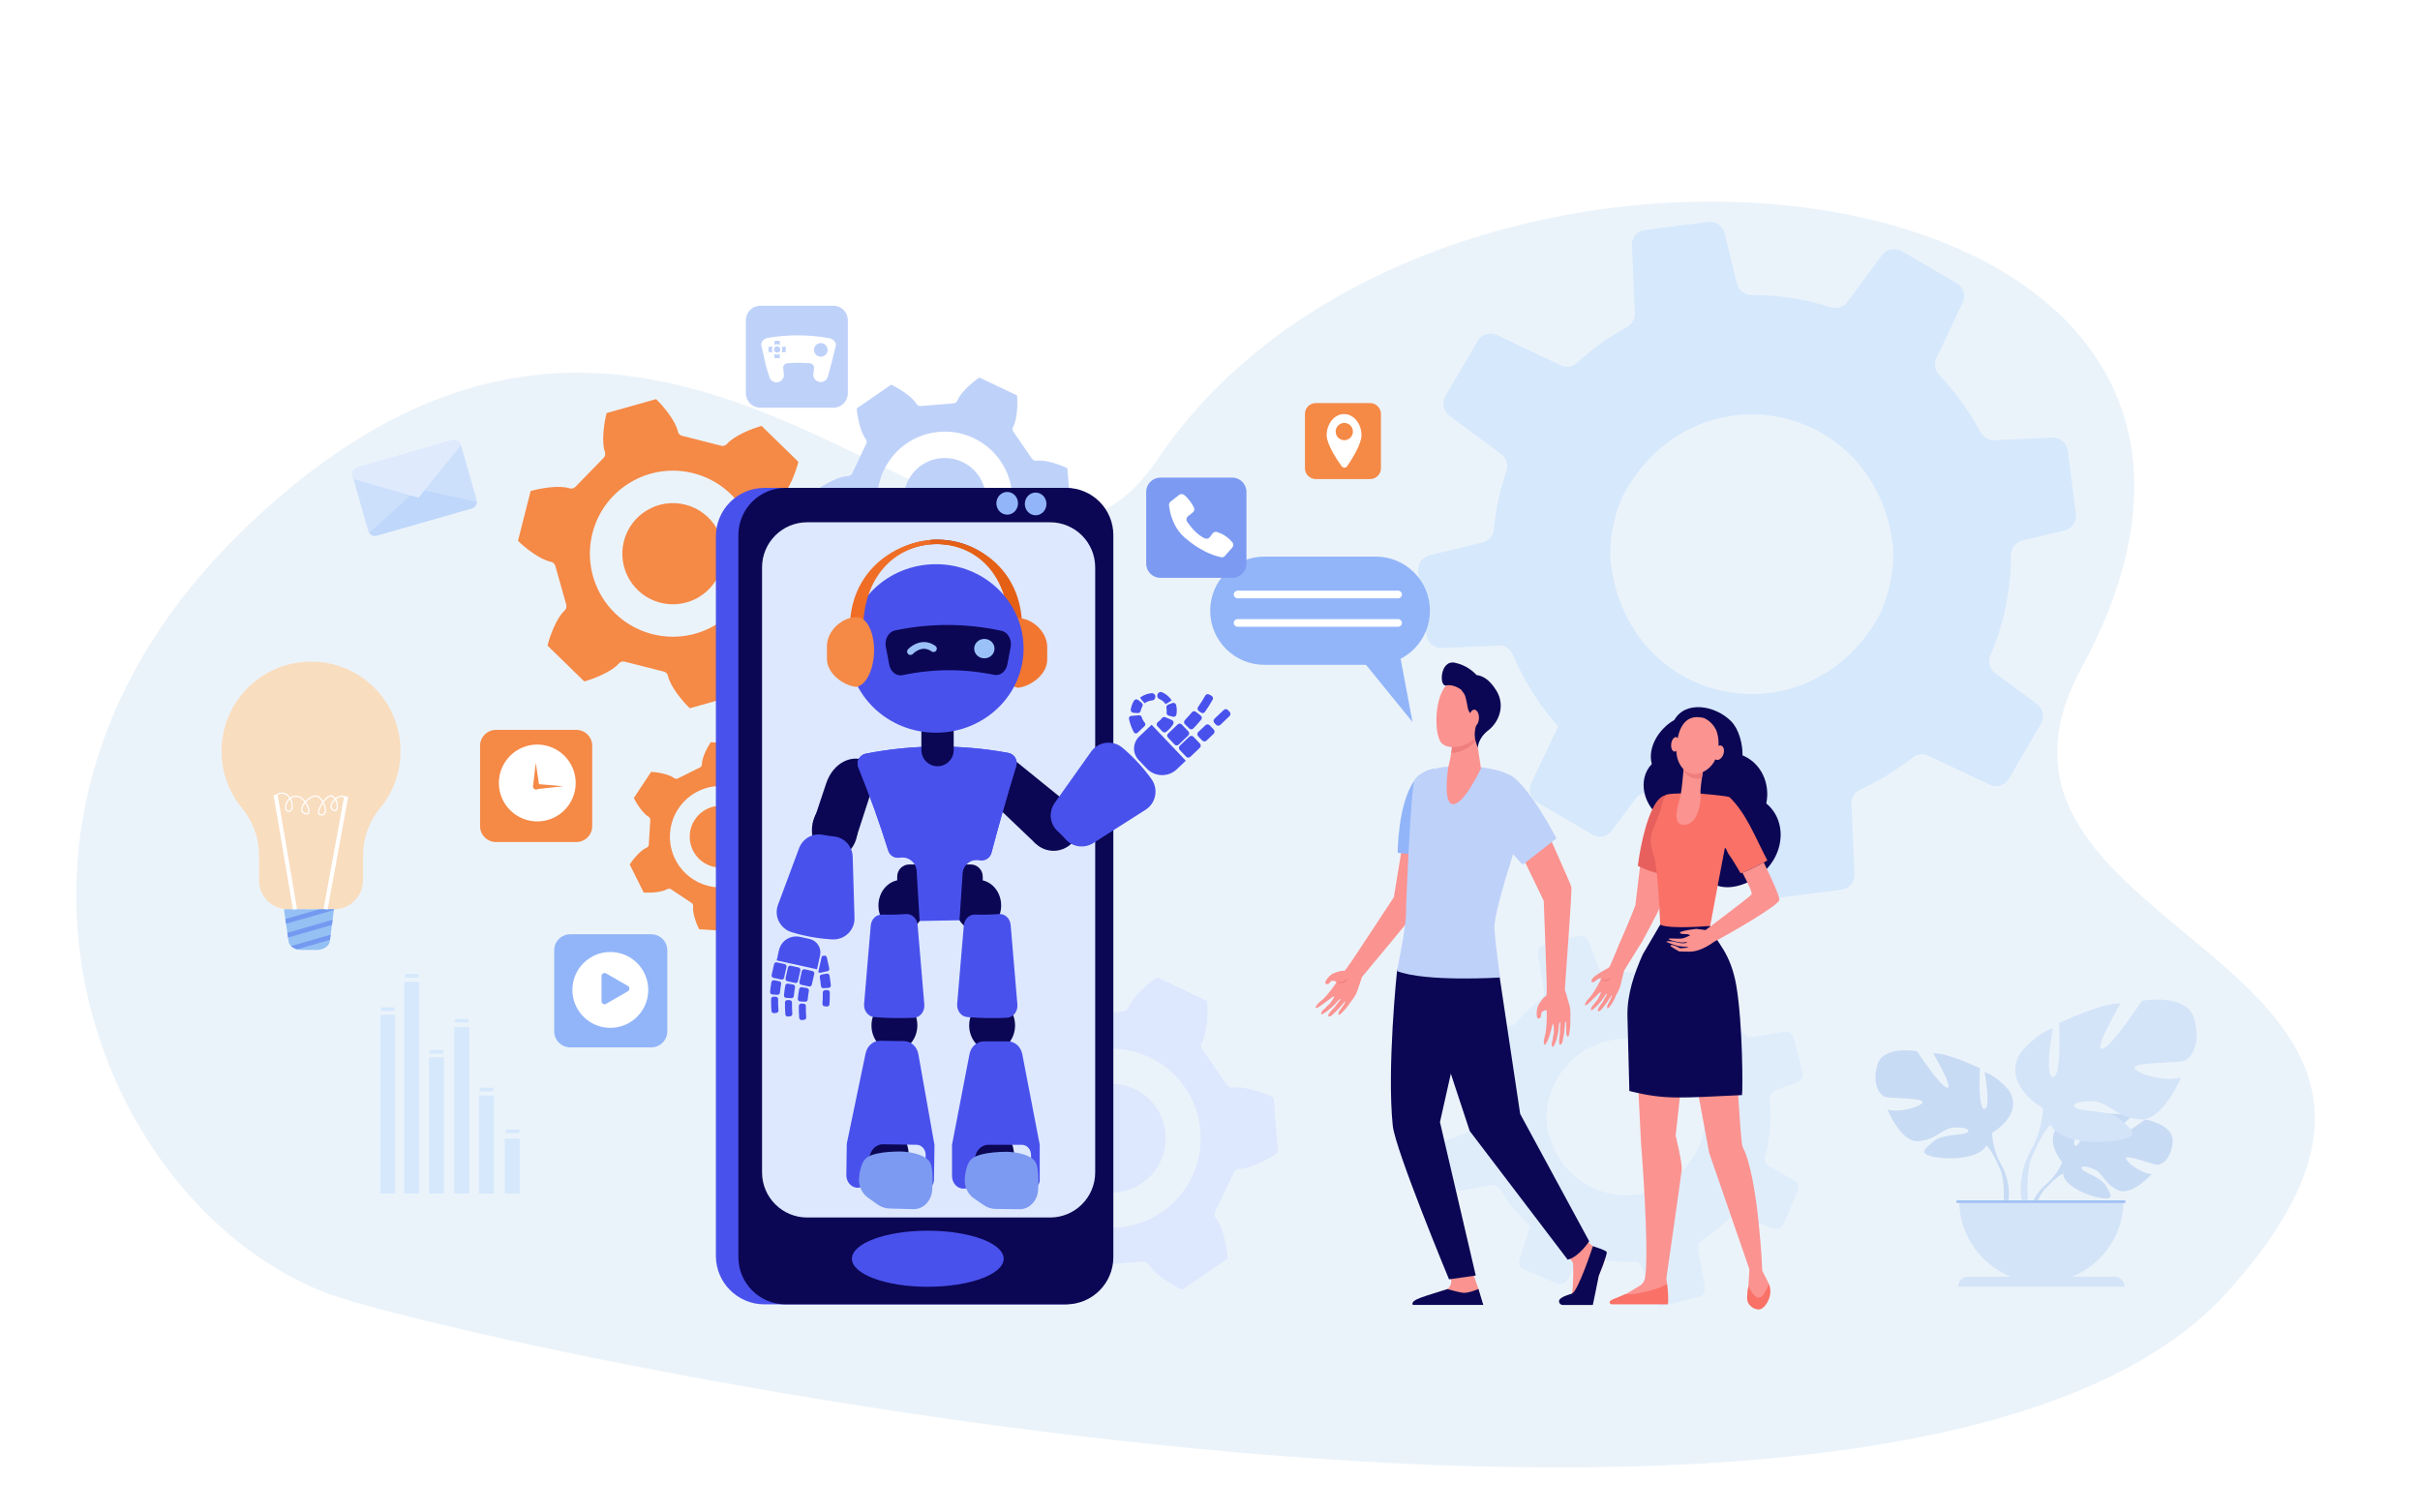 <?xml version="1.0" encoding="utf-8"?>
<!-- Generator: Adobe Illustrator 27.3.1, SVG Export Plug-In . SVG Version: 6.00 Build 0)  -->
<svg version="1.1" id="Слой_1" xmlns="http://www.w3.org/2000/svg" xmlns:xlink="http://www.w3.org/1999/xlink" x="0px" y="0px"
	 viewBox="0 0 3200 2000" style="enable-background:new 0 0 3200 2000;" xml:space="preserve">
<rect x="0" y="0" width="3200" height="2000" fill="#333333" stroke="none"/>
<style type="text/css">
	.st0{fill:#FFFFFF;}
	.st1{fill:#EBF3FA;}
	.st2{fill:#DFEDFB;}
	.st3{fill:#D6E8FC;}
	.st4{fill:#C8DBF4;}
	.st5{fill:#D4E4F8;}
	.st6{fill:#9FC1F4;}
	.st7{fill:#CDE0FB;}
	.st8{fill:#BED7FB;}
	.st9{fill:#DFEBFD;}
	.st10{fill:#F9DDBF;}
	.st11{fill:#95C0F4;}
	.st12{fill:#739AF0;}
	.st13{fill:#BED1F9;}
	.st14{fill:#DDE8FE;}
	.st15{fill:#F58946;}
	.st16{fill:#4951EC;}
	.st17{fill:#0B0754;}
	.st18{fill:#92B5F9;}
	.st19{fill:#FB9390;}
	.st20{fill:#EF7F7F;}
	.st21{fill:#F47458;}
	.st22{fill:#FA7167;}
	.st23{fill:#E8605D;}
	.st24{fill:#7C9AF2;}
	.st25{fill:#B75742;}
	.st26{fill:#E55F15;}
	.st27{fill:#F27630;}
	.st28{fill:#9BC1F9;}
	.st29{fill:#EF6D25;}
</style>
<rect x="0.01" y="0.01" class="st0" width="3200" height="2000"/>
<g>
	<path class="st1" d="M427.93,1708.52C125.07,1587.7-73.52,1084.61,320.19,702.18c586.02-569.21,984.85,239.73,1210.59-95.05
		C1904.2,53.35,3125.81,195.47,2752.05,884.11c-196.09,361.29,596.37,378.87,192.52,825.13
		C2503.48,2196.65,587.03,1771.99,427.93,1708.52z"/>
	<g>
		<path class="st2" d="M2358.86,1618.12l18.1-42.41l0.43-1.01c2.17-5.18,0.14-11.14-4.72-13.87l-33.57-18.87
			c-0.56-0.31-1.07-0.66-1.55-1.04c-3.28-2.73-4.8-7.18-3.56-11.34c6.97-24.63,8.99-50.34,5.87-75.73c-0.11-1.05-0.07-2.1,0.08-3.09
			c0.63-3.78,3.28-7.07,6.95-8.49l30.08-11.31c3.95-1.52,6.62-5.19,7.04-9.22c0.09-1.23,0.04-2.55-0.29-3.85l-11.77-45.59
			c-1.43-5.6-7.01-9.24-12.77-8.24l-42.15,7.15c-4.16,0.69-8.32-1.05-10.73-4.53c-3.54-4.95-7.24-9.76-11.26-14.44
			c-7.54-8.78-15.69-16.67-24.34-23.71l-0.03-0.04c-3.61-2.94-5.03-7.7-3.58-12.11l13.57-41.24l0.66-2.08
			c1.79-5.28-0.82-11.17-6.03-13.38l-43.35-18.52c-5.29-2.22-11.45-0.17-14.26,4.85l-21.01,37.35c-2.33,4.16-7.06,6.36-11.67,5.43
			c-19.58-3.61-39.63-4.23-59.4-1.7c-5.04,0.59-9.81-2.29-11.62-7.07l-13.49-35.62c-2.07-5.42-7.81-8.33-13.34-6.89l-45.79,11.79
			c-5.41,1.41-8.83,6.73-7.89,12.18l8.34,49.56c0.73,4.2-1.02,8.44-4.47,10.96c-4.26,3.08-8.42,6.37-12.47,9.86
			c-7.66,6.58-14.65,13.6-20.98,20.98c-2.85,3.38-7.44,4.74-11.63,3.3l-49.55-16.36c-5.48-1.77-11.33,0.89-13.58,6.13l-18.61,43.49
			c-1.94,4.61-0.48,9.99,3.39,12.99c0.4,0.3,0.84,0.64,1.33,0.87l41.43,23.33c3.86,2.15,6.1,6.34,5.62,10.72
			c-0.03,0.38-0.06,0.77-0.16,1.15c-0.24,1.14-0.48,2.21-0.61,3.4c-2.56,13.43-3.64,27.17-3.28,40.9c0.2,4.58-2.68,8.78-7.05,10.38
			l-37.62,14.27c-5.34,2-8.29,7.77-6.85,13.3l2.6,10.14l9.17,35.37c1.4,5.56,6.86,9.07,12.54,8.15l41.52-7.04
			c4.43-0.79,8.8,1.36,11.06,5.25c5.89,10.2,12.88,20.09,20.89,29.41c5.94,6.91,12.35,13.36,19.03,19.2l-2.86,8.65l-11.66,35.5
			c-1.49,4.38,0.04,9.18,3.59,11.88c0.73,0.6,1.55,1.05,2.45,1.42l43.6,18.74c5.18,2.17,11.14,0.07,13.91-4.76l14.31-25.55
			c2.42-4.31,7.58-6.51,12.35-5.22c19.8,5.37,40.26,7.57,60.59,6.51c4.82-0.26,9.17,2.55,10.74,6.96l17.04,45.03
			c1.94,5.02,7.31,7.83,12.55,6.48l46.27-11.99c5.49-1.41,8.95-6.76,7.97-12.25l-8.69-51.56c-0.79-4.43,1.25-8.85,5.11-11.23
			c8.24-5.07,16.15-10.93,23.77-17.48c4.1-3.52,8.01-7.18,11.74-10.96c2.93-2.95,7.27-4.02,11.24-2.75l47.51,15.66
			C2350.6,1626.09,2356.53,1623.44,2358.86,1618.12z M2235.35,1419.17c21.4,31.38,24.02,66.89,12.25,94.13
			c-41.42,95.42-169.9,86.88-199.02-11.47c-7.14-25.27-4.11-53.44,14.12-80.88C2105.4,1357.41,2194.4,1359.22,2235.35,1419.17z"/>
	</g>
	<g>
		<path class="st3" d="M2656.4,1029.7l41.57-71.28l0.98-1.7c5.01-8.71,2.73-19.74-5.3-25.67l-55.41-40.96
			c-0.92-0.68-1.76-1.41-2.51-2.2c-5.21-5.57-6.93-13.81-3.79-20.92c17.85-42.19,27.14-87.38,27.25-133.16
			c0.03-1.9,0.33-3.74,0.83-5.47c1.97-6.58,7.4-11.82,14.23-13.54l55.92-13.41c7.35-1.82,12.91-7.74,14.56-14.81
			c0.44-2.17,0.63-4.52,0.34-6.91l-10.77-83.57c-1.3-10.27-10.38-17.96-20.84-17.47l-76.43,3.33c-7.53,0.31-14.54-3.72-18.04-10.42
			c-5.18-9.58-10.68-18.94-16.78-28.13c-11.44-17.26-24.16-33.08-37.94-47.5l-0.05-0.08c-5.76-6.03-7.22-14.78-3.66-22.3
			l33.25-70.21l1.63-3.55c4.36-8.98,1.02-20.01-7.74-25.1l-72.85-42.52c-8.9-5.11-20.28-2.84-26.4,5.43l-45.61,61.65
			c-5.06,6.87-13.95,9.72-21.93,7.04c-33.97-10.76-69.42-16.32-105.09-16.21c-9.07-0.08-16.92-6.24-19.06-15.14l-16.04-66.24
			c-2.47-10.08-12.01-16.53-22.15-15.2l-83.92,10.76c-9.92,1.3-17.17,9.98-16.71,19.87l3.79,89.84c0.36,7.61-3.69,14.75-10.37,18.48
			c-8.25,4.53-16.36,9.44-24.34,14.73c-15.06,9.99-29.04,20.9-41.91,32.59c-5.81,5.38-14.26,6.76-21.38,3.28L1979.41,443
			c-9.33-4.36-20.31-0.94-25.48,7.87l-42.71,73.09c-4.46,7.76-3.08,17.63,3.14,23.82c0.65,0.62,1.35,1.33,2.16,1.85l68.38,50.63
			c6.38,4.67,9.42,12.62,7.59,20.28c-0.14,0.68-0.27,1.35-0.55,2c-0.68,1.98-1.34,3.82-1.83,5.9c-7.53,23.28-12.5,47.43-14.91,71.88
			c-0.67,8.18-6.7,14.99-14.83,16.87l-69.96,16.97c-9.92,2.36-16.44,11.96-15.12,22.09l2.36,18.59l8.43,64.84
			c1.25,10.19,10.17,17.63,20.46,17.25l75.29-3.28c8.05-0.41,15.32,4.37,18.47,11.78c8.19,19.42,18.41,38.54,30.55,56.85
			c9.01,13.59,18.95,26.46,29.51,38.32l-7,14.72l-28.59,60.45c-3.62,7.44-1.96,16.3,3.74,21.9c1.16,1.22,2.51,2.2,4.03,3.07
			l73.25,42.95c8.71,5.01,19.77,2.6,25.75-5.35l31.09-42.18c5.25-7.11,14.9-9.88,23.1-6.53c33.96,13.93,69.81,22.39,106.13,25.02
			c8.61,0.62,15.72,6.57,17.52,14.75l20.25,83.73c2.33,9.35,11.23,15.52,20.85,14.3l84.82-11.01c10.05-1.27,17.39-10.01,16.87-19.98
			l-3.97-93.47c-0.41-8.05,4.18-15.43,11.56-18.8c15.76-7.17,31.11-15.82,46.09-25.76c8.06-5.34,15.82-10.96,23.28-16.85
			c5.86-4.59,13.8-5.52,20.57-2.39l80.87,38.37C2639.96,1042.01,2651.07,1038.62,2656.4,1029.7z M2481.32,649.02
			c10.41,20.29,17.72,43.33,21.18,69.05c0.8,5.45,1.03,11.62,0.98,18.1c-0.58,27.93-8.98,61.74-21.33,82.7
			c-94.74,160.21-320.96,116.5-350.8-64.58c-0.45-2.98-0.91-5.96-1.28-9c-3.64-28.29,5.32-71.85,19.55-96.52
			c7.48-12.93,15.83-24.56,24.76-34.94C2264.3,510.5,2421.93,533.48,2481.32,649.02z"/>
	</g>
	<g>
		<g>
			<path class="st4" d="M2726.78,1536.67c0,0-26.46-30.87-1.63-50.47c0,0,18.13-10.98,32.92-10.09c0,0-20.95,35.13-14.17,38.63
				c6.78,3.49,20.52-40.83,20.52-40.83s41.26-4,54.54,2.38c0,0-35.28,28.87-27.85,30.59s45.53-26.62,45.53-26.62
				s38.41,6.54,36.36,29.96s-15.28,30.66-21.1,30.04s-39.84-13.61-40.58-8.84s19.74,20.34,34.08,21.07c0,0-27.08,29.86-45.07,21.24
				c-18-8.62-19.53-22.28-30.75-27.4s-20.79-5.11-16.16,0.11c4.63,5.23,24.93,10.3,31.35,21.65s12.17,19-6.45,16.2
				c-18.62-2.8-48.88-16.43-50.21-32.03C2726.78,1536.67,2726.78,1536.67,2726.78,1536.67z"/>
			<g>
				<path class="st4" d="M2854.13,1510.85c0,0-104.31-4.02-127.35,25.81c0,0-5.09,15.26-20.77,29.15l-2.44,6.66
					c0,0,18.08-19.06,24.54-20.21C2728.11,1552.27,2718,1515.31,2854.13,1510.85z"/>
				<path class="st4" d="M2706.01,1565.82c0,0-22.39,16.56-23.95,46.14l4.06,0.36c0,0,7.15-30.59,20.08-42.55
					C2719.13,1557.81,2706.01,1565.82,2706.01,1565.82z"/>
			</g>
		</g>
		<g>
			<path class="st4" d="M2634.28,1497.85c0,0,42.08-23.57,22.45-55.55c0,0-15.71-19.64-32.55-24.69c0,0,8.98,47.7,0,48.82
				c-8.98,1.12-6.17-53.87-6.17-53.87s-44.33-21.32-61.72-19.64c0,0,27.5,46.57,18.52,45.45c-8.98-1.12-39.84-48.26-39.84-48.26
				s-45.45-8.42-52.75,18.52c-7.29,26.93,4.49,40.4,11.22,42.08c6.73,1.68,49.94,1.12,48.82,6.73c-1.12,5.61-30.3,14.59-46.57,9.54
				c0,0,17.96,44.33,41.52,42.09c23.57-2.25,30.86-16.83,45.45-17.96c14.59-1.12,25.25,2.81,17.96,6.73
				c-7.29,3.93-31.98,1.29-43.77,11.3c-11.78,10.02-21.32,16.19,0.56,20.68c21.88,4.49,61.16,1.68,69.02-15.15
				S2634.28,1497.85,2634.28,1497.85z"/>
			<g>
				<path class="st4" d="M2502.98,1417.05c0,0,117.84,38.16,131.31,80.8c0,0-0.56,19.08,11.22,40.96v8.42
					c0,0-12.35-28.62-19.08-32.55C2626.43,1514.68,2652.8,1477.65,2502.98,1417.05z"/>
				<path class="st4" d="M2645.51,1538.81c0,0,18.17,27.6,7.81,61.19l-4.68-1.25c0,0,4.54-37-4.97-55.61
					C2634.17,1524.53,2645.51,1538.81,2645.51,1538.81z"/>
			</g>
		</g>
		<g>
			<path class="st5" d="M2701.24,1465.35c0,0-55.48-31.07-29.59-73.23c0,0,20.71-25.89,42.9-32.55c0,0-11.83,62.87,0,64.35
				c11.84,1.48,8.14-71.01,8.14-71.01s58.44-28.11,81.37-25.89c0,0-36.24,61.39-24.41,59.91c11.84-1.48,52.52-63.61,52.52-63.61
				s59.92-11.09,69.53,24.41c9.62,35.5-5.92,53.26-14.79,55.48s-65.83,1.48-64.35,8.88c1.48,7.4,39.94,19.23,61.39,12.58
				c0,0-23.67,58.43-54.74,55.48c-31.07-2.96-40.68-22.19-59.91-23.67s-33.29,3.7-23.67,8.88c9.62,5.18,42.16,1.7,57.7,14.9
				c15.53,13.21,28.11,21.34-0.74,27.26c-28.85,5.92-80.62,2.22-90.98-19.97C2701.24,1465.35,2701.24,1465.35,2701.24,1465.35z"/>
			<g>
				<path class="st5" d="M2874.32,1358.83c0,0-155.33,50.3-173.08,106.51c0,0,0.74,25.15-14.79,54v11.1c0,0,16.27-37.72,25.15-42.9
					C2711.59,1487.54,2676.83,1438.72,2874.32,1358.83z"/>
				<path class="st5" d="M2686.44,1519.34c0,0-23.96,36.38-10.3,80.66l6.16-1.66c0,0-5.98-48.77,6.55-73.3
					C2701.39,1500.51,2686.44,1519.34,2686.44,1519.34z"/>
			</g>
		</g>
		<path class="st5" d="M2699.37,1696.03c60.02,0,108.67-48.65,108.67-108.67H2590.7C2590.7,1647.37,2639.35,1696.03,2699.37,1696.03
			z"/>
		<path class="st5" d="M2809.54,1701.55H2589.2l0,0c0-7.4,6-13.41,13.41-13.41h193.53
			C2803.54,1688.15,2809.54,1694.15,2809.54,1701.55L2809.54,1701.55z"/>
		<rect x="2587.12" y="1587.36" class="st6" width="223.38" height="3.33"/>
	</g>
	<g>
		<path class="st7" d="M609.58,588.47l20.68,72.28c0.3,1.06,0.41,2.14,0.34,3.19c-0.25,3.8-2.85,7.21-6.72,8.32l-125.53,35.92
			c-3.89,1.11-7.91-0.43-10.12-3.55c-0.6-0.84-1.07-1.79-1.37-2.84l-20.67-72.25c-1.42-4.94,1.44-10.09,6.37-11.5l125.53-35.92
			C603.01,580.71,608.15,583.54,609.58,588.47z"/>
		<g>
			<path class="st8" d="M630.6,663.94c-0.25,3.8-2.85,7.21-6.72,8.32l-125.53,35.92c-3.89,1.11-7.91-0.43-10.12-3.55l63.93-58.25
				L630.6,663.94z"/>
			<path class="st9" d="M609.58,588.47l-56.2,69.78l-86.14-25.02l-1.06-3.7c-1.42-4.94,1.44-10.09,6.37-11.5l125.53-35.92
				C603.01,580.71,608.15,583.54,609.58,588.47z"/>
		</g>
	</g>
	<g>
		<path class="st10" d="M292.95,993.22c0,28.56,10.12,54.75,26.96,75.2c14.57,17.68,22.66,39.81,22.66,62.71v33.03
			c0,21,17.18,38.18,38.18,38.18h61.1c21,0,38.18-17.18,38.18-38.18v-33.08c0-22.95,8.21-45.06,22.77-62.8
			c16.91-20.6,27.01-47,26.84-75.77c-0.38-65.27-53.07-117.63-118.34-117.63c-7.25,0-14.35,0.66-21.25,1.91
			c-1.53,0.28-3.04,0.58-4.55,0.92C332.55,889.46,292.95,936.71,292.95,993.22z"/>
		<path class="st11" d="M441.63,1202.33l-0.13,1.02l-1.68,12.87l-0.44,3.39v0.03l-0.45,3.41l-1.67,12.86l-0.44,3.39l-0.01,0.03
			l-0.44,3.42l-0.25,1.88c-0.85,6.53-8.31,11.51-17.24,11.51h-20.11c-2.13,0-4.16-0.28-6.05-0.8h-0.01
			c-1.7-0.47-3.27-1.13-4.68-1.95l-0.11-0.06c-1.14-0.67-2.17-1.45-3.04-2.32c-1.8-1.78-2.99-3.91-3.33-6.26l-0.71-4.99l-0.45-3.14
			v-0.01l-0.01-0.07v-0.01l-0.44-3.07l-1.71-11.93l-0.45-3.13l-0.01-0.07l-0.44-3.09l-1.85-12.92H441.63z"/>
		<g>
			<path class="st12" d="M433.65,1202.33h-0.14h-11.23c-18.34,5.3-36.53,10.54-44.95,12.92l0.44,3.09l0.01,0.07l0.45,3.13
				c6.83-1.89,23.21-6.58,63.26-18.19l0.13-1.02H433.65z"/>
			<path class="st12" d="M380.38,1236.54L380.38,1236.54l0.01,0.07v0.01l0.45,3.14c7.89-2.22,24.18-6.89,58.09-16.72l0.45-3.41
				v-0.03l0.44-3.39c-21.43,6.2-47.37,13.7-59.88,17.25L380.38,1236.54z"/>
			<path class="st12" d="M387.93,1253.33l0.11,0.06c1.41,0.82,2.98,1.48,4.68,1.95h0.01c9.3-2.67,23.11-6.65,43.64-12.6l0.44-3.42
				l0.01-0.03l0.44-3.39c-18.34,5.31-39.38,11.39-52.37,15.1C385.76,1251.88,386.79,1252.66,387.93,1253.33z"/>
		</g>
		<g>
			
				<rect x="374.58" y="1049.85" transform="matrix(0.986 -0.167 0.167 0.986 -182.876 78.837)" class="st0" width="5.35" height="153.56"/>
		</g>
		<g>
			
				<rect x="368.02" y="1125.15" transform="matrix(0.18 -0.984 0.984 0.18 -745.504 1361.37)" class="st0" width="151.49" height="5.35"/>
		</g>
		<g>
			<path class="st0" d="M425.42,1078.39c-0.69,0-1.45-0.09-2.31-0.28c-1.43-0.33-2.34-1.32-2.62-2.87
				c-0.61-3.34,2.01-9.48,5.7-14.68c-1.92-3.36-4.49-6.14-7.18-6.95c-3.97-1.21-10.07,2.46-14.32,7.15c0.78,1.1,1.48,2.25,2.09,3.4
				c2.17,4.11,3.74,9.36,1.6,11.79c-0.79,0.9-2.41,1.72-5.62,0.51c-4.01-1.51-5.45-4.91-3.96-9.32c0.73-2.16,2.08-4.41,3.8-6.5
				c-3.29-4.29-7.68-7.55-12.01-7c-2.31,0.29-4.3,1.1-5.95,2.24c2.77,5.15,3.41,11.69,1.49,15.2c-1.31,2.39-3.6,3.15-6.44,2.14
				c-2.04-0.73-3.11-3.54-2.72-7.16c0.4-3.71,2.25-7.77,5.55-10.59c-0.86-1.34-1.89-2.53-3.08-3.45
				c-7.46-5.79-13.63,0.42-13.89,0.69l-1.16-1.13c0.07-0.08,7.46-7.51,16.05-0.84c1.3,1.01,2.43,2.3,3.37,3.75
				c1.83-1.25,4.02-2.13,6.58-2.45c4.85-0.61,9.7,2.82,13.29,7.37c4.62-5.02,11.2-8.73,15.79-7.34c2.9,0.88,5.64,3.68,7.73,7.13
				c1.95-2.53,4.12-4.73,6.23-6.12c3.38-2.24,5.58-1.73,6.83-0.9c1.29,0.84,2.38,1.98,3.28,3.28c1.02-0.81,2.08-1.5,3.14-2.02
				c3.92-1.95,7.51-1.81,10.13,0.4l-1.05,1.24c-2.82-2.39-6.45-1.14-8.36-0.19c-1.05,0.52-2.07,1.19-3.01,1.95
				c2.61,4.7,3.11,10.83,1.62,13.8c-0.94,1.87-2.62,2.52-4.58,1.8c-3.54-1.3-4.4-3.73-4.5-5.55c-0.19-3.47,2.21-7.43,5.36-10.34
				c-0.81-1.21-1.79-2.26-2.92-3c-1.53-1.01-3.59-0.07-5.05,0.9c-2.11,1.39-4.31,3.69-6.26,6.29c2.43,4.62,3.69,10.01,2.77,13.48
				C430.38,1075.87,429.1,1078.39,425.42,1078.39z M427.03,1062.15c-3.21,4.68-5.46,9.97-4.95,12.8c0.16,0.9,0.61,1.4,1.39,1.58
				c3.17,0.72,5.12-0.21,5.8-2.75C430.04,1070.83,429.02,1066.23,427.03,1062.15z M403.6,1062.03c-1.48,1.85-2.65,3.8-3.27,5.63
				c-1.23,3.62-0.22,6.07,2.99,7.28c1.29,0.49,3.01,0.87,3.84-0.06c1.27-1.44,0.53-5.54-1.82-9.96
				C404.83,1063.94,404.24,1062.97,403.6,1062.03z M383.35,1056.9c-2.83,2.52-4.42,6.08-4.77,9.34c-0.3,2.76,0.38,5.01,1.65,5.46
				c2.06,0.73,3.57,0.27,4.47-1.39C386.35,1067.3,385.75,1061.52,383.35,1056.9z M443.13,1057.93c-2.81,2.7-4.73,6.17-4.58,8.84
				c0.11,1.94,1.26,3.32,3.44,4.12c1.2,0.44,2.01,0.12,2.58-1C445.82,1067.4,445.29,1062.07,443.13,1057.93z"/>
		</g>
	</g>
	<g>
		<rect x="667.45" y="1505.61" class="st3" width="19.75" height="72.66"/>
		<path class="st3" d="M684.73,1498.41h-13.91c-1.36,0-2.47-1.11-2.47-2.47l0,0c0-1.36,1.11-2.47,2.47-2.47h13.91
			c1.36,0,2.47,1.11,2.47,2.47l0,0C687.2,1497.3,686.09,1498.41,684.73,1498.41z"/>
		<rect x="633.4" y="1448.55" class="st3" width="19.75" height="129.72"/>
		<path class="st3" d="M650.23,1443.17h-13.91c-1.36,0-2.47-1.11-2.47-2.47l0,0c0-1.36,1.11-2.47,2.47-2.47h13.91
			c1.36,0,2.47,1.11,2.47,2.47l0,0C652.7,1442.06,651.59,1443.17,650.23,1443.17z"/>
		<rect x="600.77" y="1358.22" class="st3" width="19.75" height="220.05"/>
		<path class="st3" d="M617.6,1352.22h-13.91c-1.36,0-2.47-1.11-2.47-2.47l0,0c0-1.36,1.11-2.47,2.47-2.47h13.91
			c1.36,0,2.47,1.11,2.47,2.47l0,0C620.07,1351.11,618.96,1352.22,617.6,1352.22z"/>
		<rect x="567.28" y="1398.15" class="st3" width="19.75" height="180.13"/>
		<path class="st3" d="M584.11,1393.33H570.2c-1.36,0-2.47-1.11-2.47-2.47l0,0c0-1.36,1.11-2.47,2.47-2.47h13.91
			c1.36,0,2.47,1.11,2.47,2.47l0,0C586.58,1392.22,585.47,1393.33,584.11,1393.33z"/>
		<rect x="534.65" y="1298.19" class="st3" width="19.75" height="280.09"/>
		<path class="st3" d="M551.48,1292.82h-13.91c-1.36,0-2.47-1.11-2.47-2.47l0,0c0-1.36,1.11-2.47,2.47-2.47h13.91
			c1.36,0,2.47,1.11,2.47,2.47l0,0C553.95,1291.71,552.84,1292.82,551.48,1292.82z"/>
		<rect x="502.88" y="1341.93" class="st3" width="19.75" height="236.35"/>
		<path class="st3" d="M519.71,1336.9h-13.91c-1.36,0-2.47-1.11-2.47-2.47l0,0c0-1.36,1.11-2.47,2.47-2.47h13.91
			c1.36,0,2.47,1.11,2.47,2.47l0,0C522.18,1335.79,521.07,1336.9,519.71,1336.9z"/>
	</g>
	<g>
		<g>
			<path class="st13" d="M1364.68,606.64c1.35,1.95,3.69,2.96,6.03,2.62c11.49-1.69,31.11,5.19,40.67,9.86l4.47,55.03
				c-8.67,6.15-26.93,16.11-38.54,16.3c-2.37,0.04-4.51,1.42-5.52,3.56l-18.58,39.22c-1.01,2.14-0.72,4.67,0.75,6.53
				c7.21,9.1,11.06,29.54,11.79,40.15l-45.42,31.39c-9.66-4.44-27.42-15.27-33.39-25.23c-1.22-2.03-3.48-3.2-5.84-3.01l-43.25,3.52
				c-2.36,0.19-4.41,1.71-5.28,3.91c-4.28,10.79-20.05,24.35-28.87,30.29l-49.89-23.64c-0.99-10.59-0.49-31.38,5.15-41.53
				c1.15-2.07,1.03-4.62-0.32-6.56l-24.67-35.7c-1.35-1.95-3.69-2.96-6.03-2.62c-11.49,1.69-31.11-5.19-40.67-9.86l-4.47-55.03
				c8.67-6.15,26.93-16.11,38.54-16.3c2.37-0.04,4.51-1.42,5.52-3.56l18.58-39.22c1.01-2.14,0.72-4.67-0.75-6.53
				c-7.21-9.1-11.06-29.54-11.79-40.15l45.42-31.39c9.66,4.44,27.42,15.27,33.39,25.23c1.22,2.03,3.48,3.2,5.84,3.01l43.25-3.52
				c2.36-0.19,4.41-1.71,5.28-3.91c4.28-10.79,20.05-24.35,28.87-30.29l49.89,23.64c0.99,10.59,0.49,31.38-5.15,41.53
				c-1.15,2.07-1.03,4.62,0.32,6.56L1364.68,606.64z M1244.91,605.8c-29.93,2.43-52.22,28.67-49.79,58.6
				c2.43,29.93,28.67,52.22,58.6,49.79c29.93-2.43,52.22-28.67,49.79-58.6C1301.08,625.66,1274.84,603.36,1244.91,605.8z
				 M1242.09,571.04c-49.12,3.99-85.71,47.06-81.72,96.18c4,49.13,47.06,85.71,96.18,81.72c49.13-3.99,85.71-47.06,81.72-96.18
				S1291.21,567.05,1242.09,571.04z"/>
			<path class="st14" d="M1606.93,1602.28c-1.34,2.83-0.96,6.19,0.98,8.65c9.53,12.07,14.6,39.15,15.55,53.2l-60.21,41.5
				c-12.79-5.89-36.29-20.27-44.18-33.47c-1.61-2.69-4.61-4.24-7.73-3.99l-57.3,4.58c-3.12,0.25-5.84,2.26-7,5.17
				c-5.69,14.29-26.6,32.22-38.29,40.07l-66.04-31.39c-1.29-14.02-0.59-41.56,6.9-54.99c1.53-2.74,1.37-6.11-0.41-8.7l-32.62-47.33
				c-1.78-2.58-4.88-3.93-7.98-3.48c-15.22,2.22-41.2-6.93-53.85-13.13l-5.83-72.89c11.5-8.13,35.7-21.29,51.07-21.52
				c3.13-0.05,5.98-1.87,7.32-4.7l24.68-51.91c1.35-2.83,0.96-6.19-0.98-8.65c-9.53-12.07-14.6-39.15-15.55-53.2l60.21-41.5
				c12.79,5.89,36.29,20.27,44.18,33.47c1.61,2.69,4.61,4.24,7.73,3.99l57.3-4.58c3.12-0.25,5.84-2.26,7-5.17
				c5.69-14.29,26.6-32.22,38.29-40.07l66.04,31.4c1.29,14.02,0.59,41.56-6.9,54.99c-1.53,2.74-1.37,6.11,0.41,8.69l32.62,47.33
				c1.78,2.58,4.88,3.93,7.98,3.48c15.22-2.22,41.2,6.93,53.85,13.13l5.83,72.89c-11.5,8.13-35.7,21.29-51.07,21.52
				c-3.13,0.05-5.98,1.87-7.32,4.7L1606.93,1602.28z M1528.76,1464.24c-22.57-32.75-67.42-41-100.17-18.43
				c-32.75,22.57-41,67.42-18.43,100.17c22.57,32.75,67.42,41,100.17,18.43C1543.08,1541.83,1551.33,1496.98,1528.76,1464.24z
				 M1566.79,1438.02c-37.05-53.75-110.65-67.29-164.41-30.25c-53.75,37.05-67.3,110.66-30.25,164.41
				c37.05,53.75,110.66,67.3,164.41,30.25C1590.29,1565.39,1603.84,1491.78,1566.79,1438.02z"/>
			<path class="st15" d="M980.26,1197.98c-1.59,0.79-2.6,2.43-2.59,4.21c0.03,8.73-7.2,22.6-11.7,29.21l-41.44-2.57
				c-3.65-7.11-9.11-21.77-8-30.43c0.22-1.77-0.57-3.51-2.06-4.49l-27.2-18.03c-1.48-0.98-3.4-1.04-4.94-0.14
				c-7.55,4.39-23.17,5.07-31.15,4.48l-18.5-37.17c4.34-6.72,14.3-18.77,22.35-22.15c1.64-0.69,2.75-2.25,2.86-4.03l2.02-32.57
				c0.11-1.78-0.8-3.46-2.34-4.35c-7.57-4.34-15.97-17.54-19.45-24.74l22.94-34.6c7.98,0.4,23.41,3,30.36,8.29
				c1.42,1.08,3.33,1.26,4.92,0.47l29.22-14.54c1.59-0.79,2.6-2.43,2.59-4.21c-0.03-8.73,7.2-22.6,11.7-29.21l41.44,2.56
				c3.65,7.11,9.11,21.77,8,30.43c-0.22,1.77,0.57,3.51,2.06,4.49l27.2,18.03c1.48,0.98,3.4,1.04,4.94,0.15
				c7.55-4.39,23.17-5.07,31.15-4.48l18.5,37.17c-4.34,6.72-14.3,18.77-22.35,22.15c-1.64,0.69-2.75,2.25-2.86,4.03l-2.02,32.57
				c-0.11,1.78,0.8,3.46,2.34,4.35c7.58,4.34,15.98,17.54,19.45,24.73l-22.94,34.6c-7.98-0.4-23.41-3-30.36-8.28
				c-1.42-1.08-3.33-1.26-4.92-0.47L980.26,1197.98z M993.72,1108.92c1.4-22.54-15.74-41.94-38.28-43.34
				c-22.54-1.4-41.94,15.74-43.34,38.28c-1.39,22.54,15.75,41.94,38.28,43.33C972.93,1148.6,992.33,1131.46,993.72,1108.92z
				 M1019.89,1110.54c2.29-36.99-25.84-68.84-62.83-71.13c-36.99-2.29-68.84,25.84-71.13,62.83c-2.29,36.99,25.84,68.84,62.84,71.13
				C985.76,1175.67,1017.61,1147.53,1019.89,1110.54z"/>
			<path class="st15" d="M1045.34,716.09c0.79,2.8,3.11,4.92,5.97,5.45c14.04,2.62,34.14,18.45,43.4,27.69l-16.74,65.82
				c-12.54,3.7-37.76,8.01-51.35,3.6c-2.77-0.9-5.82-0.15-7.85,1.94l-37.26,38.23c-2.03,2.08-2.7,5.15-1.73,7.89
				c4.76,13.47,1.09,38.79-2.28,51.43l-65.37,18.42c-9.47-9.02-25.82-28.7-28.79-42.67c-0.61-2.85-2.78-5.11-5.6-5.83l-51.74-13.15
				c-2.82-0.72-5.81,0.23-7.7,2.44c-9.29,10.85-33.05,20.34-45.68,23.74l-48.64-47.4c3.07-12.71,11.94-36.71,22.56-46.27
				c2.16-1.95,3.04-4.96,2.25-7.77l-14.48-51.39c-0.79-2.8-3.11-4.92-5.97-5.45c-14.04-2.62-34.14-18.45-43.4-27.69l16.73-65.82
				c12.54-3.7,37.76-8.01,51.35-3.6c2.77,0.9,5.82,0.15,7.85-1.94l37.26-38.23c2.03-2.08,2.7-5.15,1.74-7.9
				c-4.76-13.47-1.09-38.79,2.28-51.43l65.37-18.42c9.47,9.02,25.82,28.7,28.79,42.67c0.61,2.85,2.78,5.11,5.6,5.83l51.74,13.15
				c2.82,0.72,5.81-0.23,7.71-2.44c9.29-10.85,33.05-20.34,45.68-23.74l48.64,47.4c-3.07,12.71-11.94,36.71-22.56,46.27
				c-2.16,1.95-3.04,4.96-2.25,7.77L1045.34,716.09z M906.29,667.35c-35.8-9.1-72.21,12.54-81.31,48.34
				c-9.1,35.8,12.54,72.2,48.34,81.31c35.8,9.1,72.21-12.54,81.31-48.34C963.74,712.85,942.1,676.45,906.29,667.35z M916.86,625.77
				c-58.76-14.94-118.51,20.59-133.45,79.35c-14.94,58.76,20.59,118.51,79.35,133.45c58.76,14.94,118.51-20.59,133.45-79.35
				C1011.16,700.46,975.63,640.71,916.86,625.77z"/>
		</g>
		<path class="st16" d="M1010.78,1724.78h395.63c35.44,0,64.16-28.73,64.16-64.16V709.31c0-35.44-28.73-64.16-64.16-64.16h-395.63
			c-35.44,0-64.16,28.73-64.16,64.16v951.31C946.61,1696.05,975.34,1724.78,1010.78,1724.78z"/>
		<path class="st17" d="M1038.78,1724.78h370.99c34.47,0,62.42-27.95,62.42-62.42v-954.8c0-34.47-27.94-62.42-62.42-62.42h-370.99
			c-34.47,0-62.42,27.95-62.42,62.42v954.8C976.36,1696.83,1004.3,1724.78,1038.78,1724.78z"/>
		<path class="st14" d="M1448.19,1550.27V750.29c0-32.95-26.72-59.67-59.67-59.67h-321.18c-32.95,0-59.67,26.71-59.67,59.67v799.98
			c0,32.95,26.71,59.67,59.67,59.67h321.19C1421.48,1609.94,1448.19,1583.23,1448.19,1550.27z"/>
		<path class="st18" d="M1346.14,665.53c0,8.3-6.41,15.03-14.31,15.03c-7.9,0-14.31-6.73-14.31-15.03c0-8.3,6.41-15.02,14.31-15.02
			C1339.73,650.51,1346.14,657.23,1346.14,665.53z"/>
		<path class="st18" d="M1383.75,666.35c0,8.3-6.41,15.02-14.31,15.02c-7.9,0-14.31-6.73-14.31-15.02c0-8.3,6.41-15.03,14.31-15.03
			C1377.35,651.32,1383.75,658.05,1383.75,666.35z"/>
		<g>
			<path class="st17" d="M2335.59,1062.41c5.51-26.91-7.17-53.58-31.39-63.6c0.16-15.31-4.79-34.71-15.22-45.19
				c-20.59-20.68-59.88-27.93-75.02-1.56c-20,11.33-35.73,35.88-29.77,58.24c-19.38,20.11-12.02,56.49,16.24,73.68
				c-0.45,22.56,11.46,44.99,31.15,54.63c4.73,2.31,12.12,5.54,13.06,6.54c-1.23-1.17,14.59,42.96,63.73,22.77
				C2358.52,1147.3,2368.27,1089.29,2335.59,1062.41z"/>
			<g>
				<path class="st19" d="M2099.44,1321.88c0,0,3.26-3.5,4.26-4.75c1.16-1.46,4.31-6.1,4.31-6.1s10.2-16.67,8.89-17.3
					c-1.31-0.64-4.68,1.28-5.68,2.09c-0.99,0.81-2.24,1.67-3.23,2.49c-0.99,0.81-2.43,0.76-3.54-0.38
					c-1.11-1.14,2.15-5.23,3.56-6.42c4.4-3.72,18.17-11.35,19.6-12.22c1.68-1.03,13.97-33.1,19.07-43.77c0,0,0,0,0,0
					c7.82-17.7,14.95-36.27,15.77-38.15l9.85-81.94l31.96-8.32c0,0-9.63,91.07-10.64,95.58c-0.48,2.14-21.83,41.81-21.84,41.8
					c-11.76,18.89-22.17,35.5-24.08,38.75c0,0-3.06,11.2-4.58,18.44c-1.52,7.24-5.88,13.33-6.62,15.3
					c-0.11,0.29-2.3,7.21-7.96,14.18c-4.88,6-3.04-1.92-3.04-1.92s7.02-12.74,5.9-13.12c-0.86-0.29-4.27,6.89-9.61,13.59
					c-1.37,1.72-2.73,3.42-3.99,4.96c-3.31,4.06-6.79,3.2-4.01-1.6c0.98-1.7,2.68-4.47,4.17-6.28c1.61-1.95,2.46-4.27,3.56-6.11
					c2.19-3.67,3.83-6.32,3.63-6.32c-0.26-0.01-0.35-1.04-1.86,0.74c-1.82,2.14-4.66,7.55-7.58,10.5c-1.66,1.67-4.9,5.37-4.9,5.37
					s-5.93,5.43-6.33,5.17c-2.14-1.38,0.98-6.47,3.53-8.44c0.97-2.09,4.5-5.88,4.5-5.88s5.38-9.27,4.06-10.05
					c-1.08-0.64-18.32,19.08-20.37,17.55C2094.53,1328.05,2099.44,1321.88,2099.44,1321.88z"/>
				<path class="st20" d="M2131.43,1292.89c0,0-9.38,5.31-14.38,0.95c0,0,1.86,3.54,5.99,3.58
					C2127.17,1297.47,2131.43,1292.89,2131.43,1292.89z"/>
			</g>
			<path class="st19" d="M2234.32,1333.3l-18.62,168.41c0,0,9.1,35.61,8,45.73c-1.1,10.12-20.24,142.84-20.24,142.84l0.86,7.29
				l0.47,21.6l-71.56,0.54c0,0,15.08-6.84,36.18-20.35c1.56-1,5.16-4.18,6.03-10.54c5.63-40.91-5.51-177.36-5.51-177.36
				l-8.78-177.62L2234.32,1333.3z"/>
			<path class="st19" d="M2290.71,1364.31c4.01,1.03,10.19,145.56,13.51,151.97c21.07,40.61,26.08,164.09,26.08,164.09l8.69,17.29
				l-2,16.66c0,0-15.73,9.12-26.76,2.97l1.71-16.68l1.3-22.29l-53.16-153.83l-29.09-156.91L2290.71,1364.31z"/>
			<path class="st17" d="M2154.51,1442.65l-2.53-99.73c-0.44-28.18,8.84-55.22,20.24-80.89l24.12-41.07
				c7.77,2.5,12.05-20.76,20.22-19.84c6.16,0.7,10.38,2.14,16.09,2.48c10.78,0.65,17.32,21.96,28.87,20.62
				c0.05,0.68,2.29,6.11,2.46,6.59c5.52,15.07,24.55,28.45,32.07,73.2c8.54,50.8,8.5,138.11,7.44,144.07
				C2221.85,1451.73,2202.39,1454.62,2154.51,1442.65z"/>
			<path class="st21" d="M2303.63,1454.5c-0.01,0.02-0.02,0.02-0.02,0L2303.63,1454.5z"/>
			<path class="st22" d="M2205.13,1724.72h-73.87c-2.73-0.25-3.4-2.51-2.45-3.9c1.95-2.87,10.57-4.97,20.26-9.54
				c16.99,1.81,52.58-9.73,55.26-13.72C2205.87,1705.55,2206.65,1724.38,2205.13,1724.72z"/>
			<path class="st22" d="M2338.95,1697.61c0,0-6.56,18.86-13.66,18.31c-7.09-0.54-13.3-15.41-13.3-15.41s-2.66,12.51-1.42,19.4
				c1.24,6.89,11.35,13.96,18.27,10.88C2335.76,1727.71,2345.16,1711.75,2338.95,1697.61z"/>
			<path class="st23" d="M2201.63,1156.43c0,0-10.3-1.29-20.15-4.76c-5.92-2.09-15.76-6.66-15.76-6.66s5.53-46.98,19.45-75.43
				c5.75-11.76,11.57-17.43,19.69-18.79C2204.92,1050.78,2201.63,1156.43,2201.63,1156.43z"/>
			<path class="st22" d="M2183.75,1103.27c2.09-7.62,6.75-17.64,9.41-24.56c4.51-11.74,5.85-22.7,9.83-27.4
				c2.15-2.53,29.71-2.15,33.09-2.48c1.4-0.15,6.91,0.21,12.25,0.54l-0.01-0.01c3.13,0.36,34.19,2.81,38.69,4.76
				c22.37,21.93,33.19,51.45,50.01,83.71c0,0-12.6,7.25-22.64,11.82c-4.36,1.98-12.73,5.16-12.73,5.16s-10.6-18.5-16.6-26.58
				l-2.79-6.08c-0.21-0.16-1.22-1.24-1.51-0.54c-0.45,1.09-19.32,102.67-19.32,102.67s-52.67,4.91-66.15-1.57
				c0,0-2.49-67.95-7.45-87.89C2186,1127.49,2180.39,1115.55,2183.75,1103.27z"/>
			<path class="st19" d="M2252.11,1018.13c0,0-4.3,23.7-3.44,33.05c0.86,9.35-3.28,39.48-21.87,39.58
				c-18.59,0.1-5.96-31.28-4.21-40.44c1.75-9.16,4.59-44.55,4.59-44.55L2252.11,1018.13z"/>
			<path class="st20" d="M2226.07,1019.26c0.29-7.76,1.11-13.49,1.11-13.49l24.93,12.36c0,0-0.88,4.85-1.76,11.02
				C2239.43,1031.49,2230.8,1026.45,2226.07,1019.26z"/>
			<path class="st19" d="M2252.64,949.28c0,0,10.47,3.74,16.17,15.14c5.7,11.41,7.58,43.34-15.39,55.6
				c-22.97,12.27-38.13-10.36-36.7-30.63C2218.14,969.13,2224.51,942.57,2252.64,949.28z"/>
			<path class="st19" d="M2209.89,983.75c-0.6,5.26,1.25,9.74,4.14,10.01c2.89,0.28,5.73-3.76,6.33-9.02
				c0.6-5.25-1.25-9.74-4.14-10.01C2213.33,974.46,2210.49,978.5,2209.89,983.75z"/>
			<path class="st19" d="M2266.78,992.6c-2.02,5.09-1.01,10.43,2.25,11.93c3.26,1.5,7.54-1.41,9.56-6.49
				c2.02-5.09,1.02-10.43-2.25-11.93C2273.08,984.6,2268.8,987.51,2266.78,992.6z"/>
			<path class="st19" d="M2230.25,1253.27c-1.11,0.23-8.73,0.67-8.73,0.67s-11.17-6.62-12.77-3.49c-0.49,0.94,11.58,7.66,11.58,7.66
				s11.66,0.38,14.45,0.29c5.19-0.13,16.11-1.57,32.35-13.38c14.05-7.02,84.64-47.3,85.68-54.96c0.62-4.53-10.13-28.17-20.54-49.57
				c-4.6,2.51-11.73,6.33-17.9,9.15c-2.92,1.32-7.62,3.17-10.41,4.26c6.75,12.74,13.13,25.85,12.3,28.57
				c-0.72,2.38-61.02,47.38-61.02,47.38l-12.05-1.61c0,0-21.24,2.46-21.73,4.95c-0.51,2.46,8.96,1.82,10.22,2.19
				c0.7,0.21,2.11,0.69,3.3,1.46c-3.49,1.63-9.02,4.24-12.13,4.36c-7.13,0.25-15.39-0.77-16.28,0.23
				c-1.04,1.17,9.79,4.38,17.43,4.84c3.13,0.17,5.02-0.77,6.38-0.52c1.85,0.38-1.41,1.84-6.62,1.52c-2.98-0.19-8.17-1.79-11.45-2.25
				c-5.38-0.75-8.41-0.33-8.85,0.12c-0.75,0.75,15.28,5.78,15.28,5.78s10.43,1.34,12.81,1.21
				C2231.57,1252.15,2233.02,1252.73,2230.25,1253.27z"/>
		</g>
		<g>
			<path class="st19" d="M2070.69,1658.52c0,0,9.26,9.16,9.47,12.52c0.21,3.36,0.82,39.37-2.96,42.73
				c-3.78,3.36-14.89,5.75-11.31,9.53c2.7,2.86,23.46,2.25,37.22,1.48c4.02-0.22,9.05-32.71,10.64-37.48
				c2.31-6.93,10.63-22.02,8.53-26.86c-1.02-2.35-8.62-7.72-15.52-12.24c-7.26-4.75-14.2-15.33-14.2-15.33L2070.69,1658.52z"/>
			<path class="st19" d="M1946.81,1681.02c0,0,7.18,20.55,8.18,23.45c0.08,0.22,3.16,13.39,3.16,16.81
				c0,12.84-57.13-10.9-44.32-16.59c1.16-0.51,4.79-4.63,5.18-9c0.59-6.73-4.81-15.18-4.81-15.18L1946.81,1681.02z"/>
			<g>
				<path class="st17" d="M1867.97,1230.46l-20.68,53.57c0,0-13.49,127.83-5.64,204.36c3.29,32,74.43,203.32,74.43,203.32
					l35.34-5.05l-47.33-202.87l17.42-77.58l24.65-153.35L1867.97,1230.46z"/>
				<path class="st17" d="M1965.4,1233.26l17.75,59.64l26.99,180.02l91.27,168.4c0,0-13.72,21.07-28.46,24.38l-129.54-170.2
					l-70.21-213.07l2.46-47.34L1965.4,1233.26z"/>
			</g>
			<path class="st19" d="M1763.01,1287.15c12.8-5.13,13.16-2.76,14.79-3.46c1.92-0.83,17.27-24.38,17.27-24.38
				s45.7-69.11,48.04-72.93l13.93-85.02l43.76-4.63c0,0-17.59,92.06-19.34,96.7c-1.75,4.64-74.36,90.69-80.5,98.48
				c0,0-3.92,12.05-6.63,19.54c-2.71,7.49-8.58,13.34-9.67,15.32c-0.16,0.29-4.15,6.69-11.16,13.22c-6.04,5.63-2.89-2.53-2.89-2.53
				s9.31-12.48,8.2-13.06c-0.85-0.45-5.54,6.67-12.15,12.97c-1.7,1.62-3.38,3.21-4.94,4.66c-4.09,3.81-7.59,2.34-3.95-2.34
				c1.29-1.65,3.49-4.34,5.34-6.04c1.99-1.83,3.23-4.16,4.67-5.96c2.86-3.57,4.99-6.13,4.78-6.17c-0.27-0.05-0.21-1.17-2.06,0.49
				c-2.23,2-6.04,7.32-9.56,10c-1.99,1.52-5.96,4.95-5.96,4.95s-7.04,4.85-7.42,4.52c-2.03-1.81,2.02-6.74,5-8.45
				c1.34-2.07,5.61-5.57,5.61-5.57s7.07-9.04,5.81-10.08c-1.03-0.86-22.12,17.46-24.03,15.5c-1.56-1.6,4.54-7.4,4.54-7.4
				s3.96-3.22,5.19-4.39c1.44-1.37,5.46-5.83,5.46-5.83s13.25-16.16,11.97-17.05c-1.27-0.88-5.43-1.84-6.6-1.13
				c-1.17,0.71-2.62,3.15-3.78,3.86c-1.17,0.71-3.3,0.62-4.29-0.77c-0.99-1.39,3.33-7.02,3.33-7.02S1759.32,1288.63,1763.01,1287.15
				z"/>
			<path class="st18" d="M1848.21,1127.73l50.37,5.21c0,0,2.31-41.85,2.31-61.81c0-24.22-2.7-55.06-5.59-54.39
				c-8.1,1.88-18.34,6.06-24.83,15.1C1848,1063.14,1848.21,1127.73,1848.21,1127.73z"/>
			<path class="st19" d="M2034.47,1328.75c7.68-12.6,9.41-10.81,10.35-12.45c1.12-1.94-0.12-31.93-0.12-31.93
				s-3.08-88.41-3.41-93.17l-39.35-81.62l34.01-32.04c0,0,40.5,89.99,41.81,95.09c1.32,5.1-8.05,125.25-8.54,135.85
				c0,0,3.94,12.82,6.16,20.96c2.22,8.14,0.79,16.91,1.07,19.3c0.04,0.35,0.53,8.38-1.44,18.46c-1.69,8.69-3.94-0.31-3.94-0.31
				s0.33-16.64-0.94-16.43c-0.99,0.16-0.65,9.26-2.42,18.89c-0.46,2.48-0.92,4.92-1.35,7.16c-1.15,5.88-4.98,6.87-4.72,0.53
				c0.09-2.24,0.33-5.96,0.86-8.59c0.58-2.84,0.22-5.63,0.35-8.09c0.26-4.88,0.51-8.44,0.31-8.34c-0.26,0.13-0.87-0.87-1.44,1.75
				c-0.68,3.14-0.69,10.13-2.03,14.68c-0.76,2.58-2.04,8.06-2.04,8.06s-3.43,7.93-3.94,7.89c-2.79-0.25-1.93-6.33-0.45-9.69
				c-0.12-2.63,1.38-8.36,1.38-8.36s0.51-12.26-1.17-12.34c-0.72-0.04-1.91,7.46-4.19,14.62c-2.12,6.66-5.32,13.03-6.65,12.82
				c-2.27-0.37-0.68-8.01-0.68-8.01s1.39-5.29,1.73-7.09c0.39-2.1,1.09-8.48,1.09-8.48s1.43-22.32-0.17-22.26
				c-1.6,0.06-5.67,1.91-6.22,3.27c-0.55,1.36-0.31,4.38-0.86,5.73c-0.55,1.36-2.4,2.65-4.07,2.09c-1.66-0.55-1.42-8.14-1.42-8.14
				S2032.25,1332.39,2034.47,1328.75z"/>
			<path class="st17" d="M2106.3,1647.9c0,0-19.5,59.81-27.85,62.75c-2.22,0.78-14.7,3.94-16.71,8.72
				c-0.05,0.12-0.09,0.26-0.13,0.42c-0.65,3.02,1.89,5.81,4.98,5.81h39.63c0,0,5.63-26.84,7.85-38.63c0,0,11.78-28.81,10.47-31.43
				C2123.24,1652.93,2106.3,1647.9,2106.3,1647.9z"/>
			<path class="st17" d="M1961.4,1725.51l-6.41-21.03c0,0-13.88,5.98-20.75,5c-6.87-0.98-20.28-4.91-20.28-4.91
				c-27.42,9.15-49.88,13.59-45.8,20.95l0,0H1961.4z"/>
			<path class="st20" d="M1782.93,1293.75c-4.68,4.06-9.83,5.72-15.81,4.49C1772.72,1302.44,1780.52,1299.22,1782.93,1293.75z"/>
			<path class="st13" d="M1959,1014.56c0,0,26.66,3.71,33.68,8.86c7.9,5.8,32.37,32.87,32.37,32.87s-50.94,145.91-48.96,171.87
				c1.97,25.96,7.56,64.41,7.56,64.41s-98.91,6.24-136.38-8.54c0,0,11.83-58.82,11.83-74.27c0-15.45,6.64-169.83,11.37-177.91
				c4.73-8.08,14.26-12.69,32.33-16.63C1920.88,1011.27,1959,1014.56,1959,1014.56z"/>
			<path class="st19" d="M1951.72,972.9l6.6,43.21c0,0-24.1,51.44-38.49,46.98c-12.07-3.74-4.64-49.26-4.64-49.26
				s6.58-24.45,4.61-36.68C1917.82,964.92,1951.72,972.9,1951.72,972.9z"/>
			<path class="st20" d="M1919.79,977.15c-1.97-12.23,31.93-4.25,31.93-4.25l0.55,3.58c-0.99,2.4-2.2,4.45-3.68,6.02
				c-7.57,8.09-19.41,12.96-29.64,13.32C1919.97,989.24,1920.6,982.17,1919.79,977.15z"/>
			<g>
				<path class="st19" d="M1957.28,911.78c0.96-0.35,7.68,49.21-5.08,62.84c-12.76,13.63-37.61,18.1-46.52,7.36
					c-9.86-11.88-9.36-65.14,10.47-79.16C1935.98,888.79,1957.28,911.78,1957.28,911.78z"/>
				<path class="st17" d="M1923.7,876.31c15.33,3.11,25.26,12.41,28.91,16.38c6.96,0.82,16.42,4.64,26.19,20.7
					c12.01,19.76,3.14,41.64-10.84,52.38c-13.98,10.74-13.83,23.21-13.83,23.21l-2.17-6.48c-1.63-4.86-2.3-10.01-1.75-15.11
					c0.33-3.06,0.99-6.37,2.26-9.09c3.36-7.17-7.23-11.94-10.19-17.9c-2.29-4.6-2.4-15.11-6-22.7l-4.3-5.8c0,0-9.92-7.67-19.63-5.51
					C1902.63,908.56,1904.03,872.33,1923.7,876.31z"/>
				<path class="st19" d="M1942.92,949.22c-0.1,6.05,2.66,11,6.18,11.06c3.51,0.06,6.45-4.79,6.55-10.84
					c0.1-6.05-2.66-11-6.18-11.06C1945.95,938.32,1943.02,943.17,1942.92,949.22z"/>
			</g>
			<path class="st13" d="M2058.13,1108.59l-44.58,34.78c0,0-19.69-18.88-29.58-39.76c-10.01-21.14-1.23-82.84,9.42-79.97
				C2017.22,1030.06,2058.13,1108.59,2058.13,1108.59z"/>
		</g>
		<g>
			<path class="st18" d="M1671.82,879.1h147.46c39.51,0,71.54-32.03,71.54-71.54l0,0c0-39.51-32.03-71.54-71.54-71.54h-147.46
				c-39.51,0-71.54,32.03-71.54,71.54l0,0C1600.27,847.07,1632.31,879.1,1671.82,879.1z"/>
			<polygon class="st18" points="1852.15,871.6 1867.83,954.8 1797.48,868.3 			"/>
			<g>
				<path class="st0" d="M1848.74,791.18h-212.23c-2.8,0-5.07-2.27-5.07-5.07c0-2.8,2.27-5.07,5.07-5.07h212.23
					c2.8,0,5.07,2.27,5.07,5.07C1853.81,788.91,1851.54,791.18,1848.74,791.18z"/>
			</g>
			<g>
				<path class="st0" d="M1848.74,828.79h-212.23c-2.8,0-5.07-2.27-5.07-5.07c0-2.8,2.27-5.07,5.07-5.07h212.23
					c2.8,0,5.07,2.27,5.07,5.07C1853.81,826.52,1851.54,828.79,1848.74,828.79z"/>
			</g>
		</g>
		<path class="st15" d="M1811.75,633.48h-71.93c-7.88,0-14.27-6.39-14.27-14.27v-71.93c0-7.88,6.39-14.27,14.27-14.27h71.93
			c7.88,0,14.27,6.39,14.27,14.27v71.93C1826.01,627.09,1819.63,633.48,1811.75,633.48z"/>
		<path class="st0" d="M1777.28,547.53c-12.71,0-23.02,12.58-23.02,28.09c0,11.58,13.1,31.52,19.74,40.88
			c1.82,2.57,5.65,2.53,7.42-0.07c6.38-9.39,18.88-29.25,18.88-40.8C1800.3,560.11,1789.99,547.53,1777.28,547.53z M1778.33,582.06
			c-6.9,0.44-12.58-5.25-12.14-12.14c0.36-5.69,4.97-10.3,10.66-10.66c6.89-0.44,12.58,5.25,12.14,12.14
			C1788.63,577.09,1784.01,581.7,1778.33,582.06z"/>
		<g>
			<path class="st13" d="M1101.98,539.14h-96.53c-10.57,0-19.15-8.57-19.15-19.15v-96.53c0-10.57,8.57-19.15,19.15-19.15h96.53
				c10.57,0,19.15,8.57,19.15,19.15v96.53C1121.12,530.56,1112.55,539.14,1101.98,539.14z"/>
			<g>
				<path class="st0" d="M1105.16,457.22c1.01-4.34-3.03-9.02-9.09-10.11c-26.51-4.78-53.66-4.93-80.24-0.46
					c-6.07,1.02-10.12,5.71-9.08,10.15l0,0c7.95,35.55,4.66,22.39,10.76,42.15c1.46,4.6,6.14,7.32,10.85,6.52l0,0
					c4.99-0.85,8.66-5.39,8.16-10.46c-0.3-2.78-0.6-5.56-0.9-8.34c-0.36-3.19,2.3-6.1,5.95-6.38c9.61-0.72,19.25-0.73,28.86-0.04
					c3.65,0.26,6.32,3.15,5.96,6.3c-0.29,2.75-0.59,5.51-0.88,8.26c-0.48,5.02,3.21,9.46,8.21,10.23l0,0c4.72,0.72,9.41-2,10.85-6.5
					C1096.05,493.82,1103.13,466.29,1105.16,457.22z"/>
				<g>
					<path class="st13" d="M1027.61,455.21c1.28,0,2.48,0.35,3.51,0.96v-5.45h-7.01v5.45
						C1025.13,455.56,1026.33,455.21,1027.61,455.21z"/>
					<path class="st13" d="M1020.72,462.1c0-1.28,0.35-2.48,0.96-3.51h-5.45v7.01h5.45C1021.07,464.58,1020.72,463.38,1020.72,462.1
						z"/>
					<path class="st13" d="M1027.61,468.99c-1.28,0-2.48-0.35-3.51-0.96v5.45h7.01v-5.45
						C1030.09,468.64,1028.89,468.99,1027.61,468.99z"/>
					<path class="st13" d="M1033.54,458.59c0.61,1.03,0.96,2.23,0.96,3.51c0,1.28-0.35,2.48-0.96,3.51h5.45v-7.01H1033.54z"/>
				</g>
				<path class="st13" d="M1031.81,462.1c0,2.32-1.88,4.2-4.2,4.2c-2.32,0-4.2-1.88-4.2-4.2s1.88-4.2,4.2-4.2
					C1029.93,457.9,1031.81,459.78,1031.81,462.1z"/>
				<path class="st13" d="M1094.35,462.65c0,4.97-4.02,8.99-8.99,8.99s-8.99-4.03-8.99-8.99c0-4.96,4.02-8.99,8.99-8.99
					S1094.35,457.68,1094.35,462.65z"/>
			</g>
		</g>
		<g>
			<path class="st15" d="M762.05,1113.45H655.86c-11.63,0-21.06-9.43-21.06-21.06V986.2c0-11.63,9.43-21.06,21.06-21.06h106.19
				c11.63,0,21.06,9.43,21.06,21.06v106.19C783.11,1104.02,773.68,1113.45,762.05,1113.45z"/>
			
				<ellipse transform="matrix(0.707 -0.707 0.707 0.707 -523.991 805.761)" class="st0" cx="710.64" cy="1035.39" rx="50.82" ry="50.82"/>
			<path class="st15" d="M708.48,1008.72l4.53,30.51c0.33,2.23-1.21,4.31-3.45,4.65c-2.23,0.33-4.32-1.21-4.65-3.44
				c-0.05-0.36-0.05-0.73-0.02-1.08L708.48,1008.72z"/>
			<path class="st15" d="M708.79,1036.59l35.91,3.04l-35.82,3.99c-1.94,0.22-3.68-1.18-3.9-3.12c-0.22-1.94,1.18-3.68,3.12-3.9
				C708.33,1036.57,708.57,1036.57,708.79,1036.59z"/>
		</g>
		<g>
			<path class="st18" d="M861.16,1384.96H754.07c-11.73,0-21.24-9.51-21.24-21.24v-107.08c0-11.73,9.51-21.24,21.24-21.24h107.08
				c11.73,0,21.24,9.51,21.24,21.24v107.08C882.39,1375.45,872.88,1384.96,861.16,1384.96z"/>
			<circle class="st0" cx="807.04" cy="1308.99" r="50.16"/>
			<path class="st18" d="M830.26,1303.77l-28.8-16.62c-2.69-1.55-6.05,0.39-6.05,3.49v33.25c0,3.1,3.36,5.04,6.05,3.49l28.8-16.63
				C832.94,1309.21,832.94,1305.33,830.26,1303.77z"/>
		</g>
		<g>
			<path class="st24" d="M1629.37,764.11h-94.91c-10.4,0-18.82-8.43-18.82-18.82v-94.91c0-10.4,8.43-18.82,18.82-18.82h94.91
				c10.4,0,18.82,8.43,18.82,18.82v94.91C1648.2,755.68,1639.77,764.11,1629.37,764.11z"/>
			<path class="st0" d="M1570.84,682.72l6.45-5.12c1.99-1.58,2.59-4.34,1.43-6.61c-2.27-4.43-6.61-11.6-13-16.57
				c-1.93-1.5-4.63-1.49-6.55,0.02l-11.31,8.86c-1.43,1.12-2.19,2.88-2.02,4.69c0.7,7.63,4.12,28.35,20.76,42.92
				c18.97,16.6,36.27,23.36,47.94,25.92c1.9,0.42,3.87-0.23,5.15-1.68l9.79-11.13c1.71-1.95,1.77-4.85,0.14-6.87
				c-3.3-4.08-9.85-10.47-20.42-13.67c-2.16-0.65-4.5,0.13-5.83,1.94l-3.53,4.79c-1.44,1.96-4.02,2.69-6.28,1.79
				c-4.86-1.94-13.56-7.3-23.8-22.07C1568.17,687.62,1568.64,684.46,1570.84,682.72z"/>
		</g>
		<g>
			<polygon class="st17" points="1414.21,1064.1 1344.34,1007.48 1313.82,1062.48 1370.03,1116.06 			"/>
			<path class="st17" d="M1361.55,1078.41c-7,17.37,1.43,37.14,18.85,44.16c17.41,7.02,37.21-1.36,44.21-18.73
				c7.01-17.37-1.43-37.14-18.85-44.16C1388.35,1052.65,1368.56,1061.04,1361.55,1078.41z"/>
			<g>
				<path class="st16" d="M1566.78,957.61c1.94,1.92,3.89,3.83,5.85,5.74c1.49,1.45,3.9,1.44,5.34-0.06
					c3.64-3.77,7.11-7.68,10.42-11.7c1.34-1.64,1.03-4.07-0.66-5.37c-2.15-1.65-4.3-3.32-6.44-4.98c-1.62-1.27-3.94-1-5.24,0.59
					c-2.96,3.59-6.07,7.08-9.32,10.45C1565.3,953.78,1565.3,956.15,1566.78,957.61z"/>
				<path class="st16" d="M1585.11,940.14c0.98,0.7,1.96,1.41,2.94,2.11c1.7,1.22,4.09,0.83,5.28-0.88
					c3.67-5.25,7.08-10.66,10.2-16.22c1.03-1.84,0.3-4.17-1.57-5.15c-1.07-0.56-2.13-1.12-3.2-1.68c-1.82-0.96-4.04-0.29-5.04,1.5
					c-2.9,5.16-6.06,10.19-9.47,15.06C1583.05,936.57,1583.42,938.92,1585.11,940.14z"/>
			</g>
			<path class="st16" d="M1398.68,1099.21c3.67,3.32,7.14,6.84,10.4,10.57c9.22,10.53,24.87,12.5,36.65,5
				c23.04-14.67,46.07-29.34,69.11-44.02c13.86-8.83,17.27-27.51,7.59-40.85c-10.98-15.16-23.72-28.91-37.99-41.02
				c-12.77-10.84-32.03-8.52-41.7,5.1c-16.03,22.58-32.07,45.16-48.1,67.73C1386.35,1073.42,1388.01,1089.57,1398.68,1099.21z"/>
			<path class="st16" d="M1505.62,1004.95l10.71,11.27c10.71,11.26,28.52,11.71,39.78,1l11.9-11.31l-45.23-47.56l-16.38,15.58
				C1497.61,982.27,1497.26,996.16,1505.62,1004.95z"/>
			<g>
				<path class="st16" d="M1559.96,991.66l8.47,8.91c1.52,1.6,4.04,1.66,5.64,0.14l12.46-11.85c1.6-1.52,1.66-4.04,0.14-5.64
					l-8.47-8.91c-1.52-1.6-4.04-1.66-5.64-0.14l-12.46,11.85C1558.51,987.54,1558.45,990.06,1559.96,991.66z"/>
				<path class="st16" d="M1544.42,975.31l8.77,9.22c1.44,1.51,3.82,1.57,5.34,0.13l12.77-12.14c1.51-1.44,1.57-3.82,0.13-5.33
					l-8.77-9.22c-1.44-1.51-3.83-1.57-5.33-0.13l-12.77,12.14C1543.05,971.41,1542.99,973.8,1544.42,975.31z"/>
				<path class="st16" d="M1584.36,973.6l5.34,5.61c1.52,1.6,4.04,1.66,5.64,0.14l9.47-9c1.6-1.52,1.66-4.04,0.14-5.64l-5.34-5.61
					c-1.52-1.6-4.04-1.66-5.64-0.14l-9.47,9C1582.9,969.48,1582.84,972,1584.36,973.6z"/>
				<path class="st16" d="M1605.81,956.05l2.2,2.31c1.52,1.6,4.04,1.66,5.64,0.14l12.16-11.56c1.6-1.52,1.66-4.04,0.14-5.64
					l-2.2-2.32c-1.52-1.6-4.04-1.66-5.64-0.14l-12.16,11.56C1604.36,951.93,1604.29,954.46,1605.81,956.05z"/>
			</g>
			<g>
				<path class="st16" d="M1540.97,948.4c2.86,1.27,5.74,2.52,8.62,3.75c2.18,0.93,2.97,3.57,1.7,5.56
					c-2.34,3.67-5.41,7.07-9.08,9.99c-1.53,1.21-3.74,1.04-5.09-0.37l-6.58-6.92c-1.63-1.71-1.24-4.41,0.7-5.74
					c2.07-1.41,3.84-3.15,5.2-5.09C1537.44,948.14,1539.36,947.69,1540.97,948.4z"/>
				<path class="st16" d="M1545.36,946.29c1.88,0.51,3.76,1,5.65,1.47c2.14,0.53,4.25-0.91,4.62-3.08c0.71-4.2,0.56-8.42-0.38-12.4
					c-0.53-2.24-2.96-3.49-5.08-2.62c-1.79,0.73-3.59,1.41-5.4,2.05c-1.78,0.62-2.76,2.5-2.38,4.35c0.4,1.96,0.48,4.03,0.22,6.1
					C1542.38,944.02,1543.54,945.8,1545.36,946.29z"/>
				<path class="st16" d="M1541.28,931.06c2.78-1.52,5.49-3.19,8.11-5.01c-3.09-4.69-7.59-8.37-12.69-10.64
					c-2.56-1.14-5.46,0.4-6.23,3.09c-0.02,0.07-0.04,0.13-0.06,0.19c-0.66,2.28,0.41,4.69,2.59,5.62
					C1536.27,925.7,1539.21,928.04,1541.28,931.06z"/>
			</g>
			<g>
				<path class="st16" d="M1509.69,948.18c0.76,2.67,2.16,5.28,4.07,7.56c1.07,1.28,1.05,3.14-0.16,4.29l-9.39,8.93
					c-1.52,1.45-3.99,1.02-4.99-0.83c-3.11-5.72-5.29-12.23-6.37-17.68c-0.37-1.88,0.96-3.64,2.87-3.78
					c3.54-0.26,7.07-0.56,10.6-0.88C1507.88,945.63,1509.26,946.67,1509.69,948.18z"/>
				<path class="st16" d="M1504.44,942.97c-1.94-0.12-3.88-0.27-5.82-0.43c-2.2-0.18-3.75-2.23-3.41-4.41
					c0.66-4.21,2.13-8.16,4.28-11.63c1.21-1.95,3.9-2.35,5.64-0.85c1.46,1.27,2.96,2.49,4.48,3.68c1.47,1.15,1.85,3.21,0.91,4.82
					c-1.03,1.77-1.78,3.75-2.18,5.85C1507.98,941.83,1506.29,943.09,1504.44,942.97z"/>
				<path class="st16" d="M1513.55,929.94c-2.15-2.33-4.19-4.78-6.1-7.36c4.37-3.42,9.76-5.46,15.26-6
					c2.84-0.28,5.18,2.07,5.06,4.92c0,0.07-0.01,0.14-0.01,0.21c-0.09,2.37-1.87,4.31-4.23,4.49
					C1520,926.47,1516.47,927.74,1513.55,929.94z"/>
			</g>
			<path class="st17" d="M1133.26,1104.56l28.93-89.06l-13.81-7.85c-21.24-12.06-46.78,0.82-55.9,28.2l-17.69,53.11L1133.26,1104.56
				z"/>
			<path class="st17" d="M1106.32,1059.2c-16.69-1.06-31.29,14.94-32.61,35.72c-1.32,20.78,11.13,38.49,27.82,39.54
				c16.69,1.06,31.29-14.94,32.61-35.72C1135.46,1077.96,1123.01,1060.25,1106.32,1059.2z"/>
			<g>
				<g>
					<path class="st16" d="M1048.76,1301.92c-2.23-0.42-4.47-0.83-6.7-1.23c-1.7-0.31-3.36,0.82-3.66,2.52
						c-0.76,4.29-1.34,8.6-1.75,12.91c-0.17,1.75,1.18,3.29,2.94,3.39c2.25,0.14,4.51,0.29,6.76,0.44c1.71,0.12,3.18-1.14,3.34-2.84
						c0.37-3.85,0.9-7.7,1.57-11.54C1051.56,1303.87,1050.46,1302.24,1048.76,1301.92z"/>
					<path class="st16" d="M1044.22,1322.49c-1-0.03-2-0.06-3.01-0.09c-1.74-0.05-3.21,1.33-3.24,3.06
						c-0.1,5.33,0.07,10.64,0.5,15.93c0.14,1.75,1.73,3.02,3.48,2.82c1-0.11,1.99-0.22,2.99-0.33c1.7-0.18,2.92-1.68,2.78-3.38
						c-0.4-4.91-0.55-9.84-0.46-14.78C1047.3,1323.99,1045.96,1322.54,1044.22,1322.49z"/>
				</g>
				<path class="st16" d="M1102.36,1106.02c-4.8-0.42-9.58-1.11-14.3-2.09c-13.36-2.76-26.69,4.92-31.43,17.68
					c-9.29,24.95-18.58,49.9-27.87,74.86c-5.59,15.02,2.74,31.53,18.1,36.21c17.45,5.31,35.43,8.51,53.65,9.52
					c16.29,0.91,29.91-12.22,29.42-28.49c-0.8-26.97-1.61-53.95-2.41-80.92C1127.1,1118.8,1116.32,1107.23,1102.36,1106.02z"/>
				<path class="st16" d="M1070.51,1241.62l-12.57-2.77c-12.64-2.79-25.14,5.17-27.94,17.78l-2.96,13.36l53.3,11.75l4.07-18.38
					C1086.59,1253.52,1080.37,1243.79,1070.51,1241.62z"/>
				<path class="st16" d="M1055.96,1279.32l-10.32-2.28c-1.69-0.37-3.37,0.69-3.75,2.38l-3.17,14.32c-0.37,1.69,0.7,3.36,2.39,3.74
					l10.32,2.28c1.69,0.37,3.37-0.69,3.75-2.38l3.17-14.32C1058.72,1281.37,1057.65,1279.69,1055.96,1279.32z"/>
				<g>
					<path class="st16" d="M1030.41,1297.44c-2.23-0.42-4.47-0.83-6.7-1.23c-1.7-0.31-3.36,0.82-3.66,2.52
						c-0.76,4.29-1.34,8.6-1.76,12.91c-0.17,1.75,1.18,3.29,2.94,3.39c2.25,0.14,4.51,0.29,6.76,0.44c1.71,0.12,3.18-1.14,3.34-2.85
						c0.37-3.85,0.9-7.7,1.58-11.54C1033.21,1299.4,1032.11,1297.76,1030.41,1297.44z"/>
					<path class="st16" d="M1025.88,1318.01c-1-0.03-2-0.06-3.01-0.09c-1.74-0.05-3.21,1.33-3.24,3.06
						c-0.1,5.32,0.07,10.64,0.5,15.93c0.14,1.75,1.73,3.02,3.48,2.82c1-0.11,1.99-0.22,2.99-0.33c1.7-0.18,2.92-1.68,2.78-3.38
						c-0.4-4.91-0.55-9.84-0.46-14.78C1028.95,1319.51,1027.61,1318.07,1025.88,1318.01z"/>
				</g>
				<path class="st16" d="M1037.61,1274.84l-10.32-2.28c-1.69-0.37-3.37,0.69-3.75,2.38l-3.17,14.32c-0.37,1.69,0.7,3.36,2.39,3.74
					l10.32,2.28c1.69,0.37,3.37-0.69,3.75-2.38l3.17-14.32C1040.38,1276.89,1039.31,1275.22,1037.61,1274.84z"/>
				<g>
					<path class="st16" d="M1067.11,1306.59c-2.23-0.42-4.47-0.83-6.7-1.23c-1.7-0.31-3.36,0.82-3.66,2.52
						c-0.76,4.29-1.34,8.6-1.76,12.91c-0.17,1.75,1.18,3.29,2.94,3.39c2.25,0.14,4.5,0.29,6.76,0.44c1.71,0.12,3.18-1.15,3.34-2.85
						c0.37-3.85,0.9-7.7,1.57-11.54C1069.91,1308.55,1068.81,1306.91,1067.11,1306.59z"/>
					<path class="st16" d="M1062.57,1327.16c-1-0.03-2-0.06-3.01-0.09c-1.74-0.05-3.21,1.33-3.24,3.06
						c-0.1,5.32,0.07,10.64,0.5,15.93c0.14,1.75,1.73,3.02,3.48,2.82c1-0.11,1.99-0.22,2.99-0.33c1.7-0.18,2.92-1.68,2.78-3.38
						c-0.4-4.91-0.55-9.84-0.46-14.79C1065.65,1328.66,1064.3,1327.21,1062.57,1327.16z"/>
				</g>
				<path class="st16" d="M1074.3,1283.99l-10.32-2.28c-1.69-0.37-3.37,0.69-3.75,2.38l-3.17,14.32c-0.37,1.69,0.69,3.36,2.39,3.74
					l10.32,2.28c1.69,0.37,3.37-0.69,3.75-2.38l3.17-14.32C1077.07,1286.04,1076,1284.36,1074.3,1283.99z"/>
				<g>
					<path class="st16" d="M1086.5,1288.68c2.23-0.42,4.47-0.83,6.7-1.23c1.7-0.31,3.36,0.82,3.66,2.52
						c0.76,4.29,1.34,8.6,1.76,12.91c0.17,1.75-1.18,3.29-2.94,3.39c-2.25,0.14-4.51,0.29-6.76,0.44c-1.71,0.12-3.18-1.14-3.34-2.85
						c-0.37-3.85-0.9-7.7-1.57-11.54C1083.7,1290.64,1084.8,1289,1086.5,1288.68z"/>
					<path class="st16" d="M1091.03,1309.25c1-0.03,2-0.06,3-0.09c1.74-0.05,3.21,1.33,3.24,3.06c0.1,5.33-0.07,10.64-0.5,15.93
						c-0.14,1.75-1.73,3.02-3.48,2.82c-1-0.11-1.99-0.22-2.99-0.33c-1.7-0.18-2.92-1.68-2.78-3.38c0.4-4.91,0.55-9.84,0.46-14.78
						C1087.96,1310.75,1089.3,1309.31,1091.03,1309.25z"/>
				</g>
				<path class="st16" d="M1086.54,1265c0.05-0.21,0.09-0.43,0.13-0.64l3.04-0.67c1.63-0.36,3.25,0.67,3.61,2.29l3.24,14.64
					c0.36,1.63-0.67,3.24-2.3,3.6l-9.26,2.04c-1.13,0.25-2.26-0.17-2.96-0.99L1086.54,1265z"/>
			</g>
			<path class="st25" d="M1341.7,830.9c0.02-148.67-203.85-148.69-203.87,0c-1.73,0-3.47,0-5.2,0
				c-0.02-156.33,214.36-156.36,214.38,0C1345.24,830.9,1343.47,830.9,1341.7,830.9z"/>
			<path class="st25" d="M1230.07,714.07c0.37,1.91,0.49,3.82,0.49,5.72c53.85-4.75,111.14,32.28,111.13,111.1c1.77,0,3.54,0,5.31,0
				C1347,747.98,1286.71,709.05,1230.07,714.07z"/>
			<path class="st26" d="M1230.23,713.84c0,1.92,0,3.84,0,5.75c54.46-3.29,103.49,34.19,103.48,111.68c1.82,0,16.11-0.56,17.93-0.56
				C1351.63,749.36,1287.4,710.53,1230.23,713.84z"/>
			<path class="st27" d="M1344.72,817.22c-13.2,0.33-23.15,21.36-22.25,46.67c0.86,24.1,11.27,44.19,23.65,45.57c0,0,0.01,0,0.01,0
				c17.93-2.18,39.3-18.34,38.61-38.27V855.7C1384.75,834.96,1364.29,816.74,1344.72,817.22z"/>
			<path class="st17" d="M1299.49,1188.94H1186.4v-29.9c0-8.81,7.14-15.95,15.95-15.95h81.19c8.81,0,15.95,7.14,15.95,15.95V1188.94
				z"/>
			<path class="st17" d="M1222.26,1197.37c0,18.71-13.58,33.88-30.34,33.88c-16.76,0-30.34-15.17-30.34-33.88
				c0-18.71,13.58-33.88,30.34-33.88C1208.67,1163.49,1222.26,1178.66,1222.26,1197.37z"/>
			<path class="st17" d="M1342.24,1355.98c0,18.71-13.58,33.88-30.34,33.88c-16.76,0-30.34-15.17-30.34-33.88
				c0-18.71,13.58-33.88,30.34-33.88C1328.65,1322.1,1342.24,1337.27,1342.24,1355.98z"/>
			<ellipse class="st17" cx="1310.52" cy="1526.91" rx="30.34" ry="33.88"/>
			<path class="st17" d="M1323.85,1197.37c0,18.71-13.58,33.88-30.34,33.88s-30.34-15.17-30.34-33.88
				c0-18.71,13.58-33.88,30.34-33.88S1323.85,1178.66,1323.85,1197.37z"/>
			<path class="st16" d="M1333.36,995.58c-62.37-11.54-126.33-11.2-188.51,0.99c-8.25,1.62-12.99,10.32-9.83,18.09
				c14.72,36.23,27.92,72.99,39.57,110.21c1.94,6.19,8,10.07,14.46,9.3c0.59-0.07,1.19-0.14,1.78-0.21
				c11.37-1.3,21.32,7.64,21.32,19.05l3.89,64.84l52.73-0.96l4.06-60.6c0-11.91,10.79-21.01,22.54-18.87
				c0.12,0.02,0.23,0.04,0.35,0.06c6.87,1.26,13.52-3.05,15.29-9.78c10.17-38.51,21.08-76.88,32.74-115.09
				C1346.09,1004.97,1341.23,997.04,1333.36,995.58z"/>
			<path class="st16" d="M1311.01,1127.7c10.17-38.51,21.08-76.88,32.74-115.09c2.33-7.64-2.52-15.57-10.39-17.03
				c-62.37-11.54-126.33-11.2-188.51,0.99c-8.25,1.62-12.99,10.32-9.83,18.09c14.72,36.23,27.92,72.99,39.57,110.21
				c1.94,6.19,8,10.07,14.46,9.3c0.59-0.07,1.19-0.14,1.78-0.21c0.37-0.04,0.74-0.07,1.1-0.09l3.72-0.81l94.19,4.16
				c1.79-0.2,3.65-0.15,5.53,0.2c0.12,0.02,0.23,0.04,0.35,0.06l2.33,0.22C1304.03,1137.73,1309.43,1133.67,1311.01,1127.7z"/>
			<path class="st16" d="M1331.58,1345.81c-17.54,0.88-35.1,0.58-52.6-0.9c-8.04-0.68-14.05-8.54-13.29-17.51
				c2.92-34.51,5.84-69.02,8.77-103.53c0.71-8.44,7.2-14.77,14.79-14.51c10.6,0.36,21.21,0.13,31.78-0.7
				c7.81-0.61,14.64,5.77,15.38,14.47c2.97,35.04,5.93,70.09,8.9,105.13C1346.08,1337.43,1339.81,1345.4,1331.58,1345.81z"/>
			<path class="st16" d="M1374.88,1513.82l-23.09-119.78c-1.91-9.93-9.77-17.01-18.87-17.01h-32.1c-9.09,0-16.95,7.09-18.87,17.01
				l-23.09,119.78h0.02v41.16c0,8.48,5.62,15.49,12.93,16.64c1.11,0.17,2.25,0.21,3.43,0.11c7.84-0.73,13.76-8.29,13.76-17.08v-20.8
				c0-11.06,8.03-20.04,17.94-20.04h44.38c6.65,0,12.05,6.02,12.05,13.45v44.52l0,0c6.35,0,11.49-5.15,11.49-11.49v-46.48H1374.88z"
				/>
			<path class="st24" d="M1332.81,1523.06c0,0-33.79-0.77-46.89,8.47c-6.67,4.7-9.23,16.19-10.13,26.34
				c-0.95,10.67,3.67,20.99,11.84,26.62l13.17,9.07c4.71,3.24,10.11,4.99,15.64,5.06l31.63,0.39c13.02,0.16,23.9-11.12,24.63-25.64
				c0.71-14.05,0.48-29.85-3.34-36.45C1361.77,1523.83,1332.81,1523.06,1332.81,1523.06z"/>
			<path class="st17" d="M1213.03,1356.36c-0.28,18.71-14.08,33.67-30.84,33.43c-16.75-0.25-30.11-15.61-29.84-34.32
				c0.28-18.71,14.08-33.67,30.84-33.43C1199.95,1322.29,1213.3,1337.66,1213.03,1356.36z"/>
			<path class="st17" d="M1201.49,1526.71c-0.28,18.71-14.08,33.67-30.84,33.43c-16.75-0.25-30.11-15.61-29.84-34.32
				c0.28-18.71,14.08-33.67,30.84-33.43C1188.41,1492.63,1201.77,1508,1201.49,1526.71z"/>
			<path class="st16" d="M1208.52,1345.81c-17.54,0.88-35.1,0.58-52.6-0.9c-8.04-0.68-14.05-8.54-13.29-17.51
				c2.92-34.51,5.84-69.02,8.77-103.53c0.71-8.44,7.2-14.77,14.79-14.51c10.6,0.36,21.21,0.13,31.78-0.7
				c7.81-0.61,14.64,5.77,15.38,14.47c2.97,35.04,5.93,70.09,8.9,105.13C1223.02,1337.43,1216.75,1345.4,1208.52,1345.81z"/>
			<path class="st16" d="M1235.7,1514.12l-21.32-120.11c-1.77-9.95-9.52-17.16-18.61-17.29l-32.1-0.47
				c-9.09-0.13-17.06,6.84-19.12,16.73l-24.85,119.42h0.02l-0.61,41.16c-0.13,8.48,5.39,15.57,12.68,16.83
				c1.1,0.19,2.25,0.25,3.42,0.16c7.85-0.62,13.88-8.09,14.01-16.87l0.31-20.79c0.16-11.06,8.33-19.91,18.24-19.77l44.38,0.66
				c6.65,0.1,11.96,6.2,11.85,13.63l-0.66,44.52l0,0c6.35,0.09,11.57-4.98,11.66-11.32l0.69-46.47H1235.7z"/>
			<path class="st24" d="M1193.51,1522.74c0,0-33.77-1.27-47.01,7.78c-6.74,4.6-9.47,16.05-10.52,26.18
				c-1.11,10.65,3.36,21.05,11.45,26.8l13.03,9.26c4.66,3.31,10.04,5.14,15.56,5.29l31.62,0.86c13.02,0.35,24.06-10.77,25.01-25.27
				c0.92-14.03,0.92-29.84-2.81-36.5C1222.45,1523.94,1193.51,1522.74,1193.51,1522.74z"/>
			<path class="st17" d="M1239.73,1013.23L1239.73,1013.23c-11.81,0-21.38-9.57-21.38-21.38v-40.17h42.75v40.17
				C1261.1,1003.66,1251.53,1013.23,1239.73,1013.23z"/>
			<ellipse class="st16" cx="1237.66" cy="857.46" rx="115.84" ry="111.41"/>
			<path class="st17" d="M1314.43,892.34c-40-8.27-80.92-8.11-120.85,0.45c-8.1,1.74-15.92-4.3-17.72-13.75
				c-1.51-7.93-3.01-15.85-4.52-23.78c-1.89-9.95,3.61-19.83,12.15-21.62c46.6-9.79,94.31-9.62,140.83,0.5
				c8.49,1.85,13.94,11.69,12.06,21.6c-1.45,7.61-2.89,15.22-4.34,22.83C1330.26,887.97,1322.49,894.01,1314.43,892.34z"/>
			<path class="st28" d="M1315.08,857.7c0,7.09-6.02,12.84-13.45,12.84c-7.43,0-13.45-5.75-13.45-12.84
				c0-7.09,6.02-12.84,13.45-12.84C1309.06,844.86,1315.08,850.61,1315.08,857.7z"/>
			<path class="st29" d="M1123.83,830.53c1.73,0,15.82,1.87,17.55,1.87c0.01-69.86,41.47-108.39,89.19-112.6
				c0-1.91-0.12-3.81-0.49-5.72C1179.91,718.53,1123.82,757.1,1123.83,830.53z"/>
			<path class="st15" d="M1133.5,816.05c13.2,0.33,23.15,21.37,22.25,46.67c-0.86,24.1-11.26,44.18-23.65,45.57c0,0-0.01,0-0.01,0
				c-17.93-2.18-39.3-18.34-38.61-38.27v-15.49C1093.48,833.79,1113.93,815.56,1133.5,816.05z"/>
			<g>
				<path class="st28" d="M1203.88,866.07c-1.08,0-2.17-0.4-3.03-1.19c-1.78-1.67-1.89-4.46-0.23-6.25
					c5.91-6.36,21.11-15.48,36.34-4.45c1.98,1.44,2.43,4.21,0.99,6.19c-1.44,1.98-4.21,2.43-6.19,0.99
					c-12.64-9.15-24.16,2.81-24.65,3.32C1206.24,865.6,1205.06,866.07,1203.88,866.07z"/>
			</g>
		</g>
		<ellipse class="st16" cx="1226.84" cy="1664.46" rx="100.32" ry="37.07"/>
	</g>
</g>
</svg>
